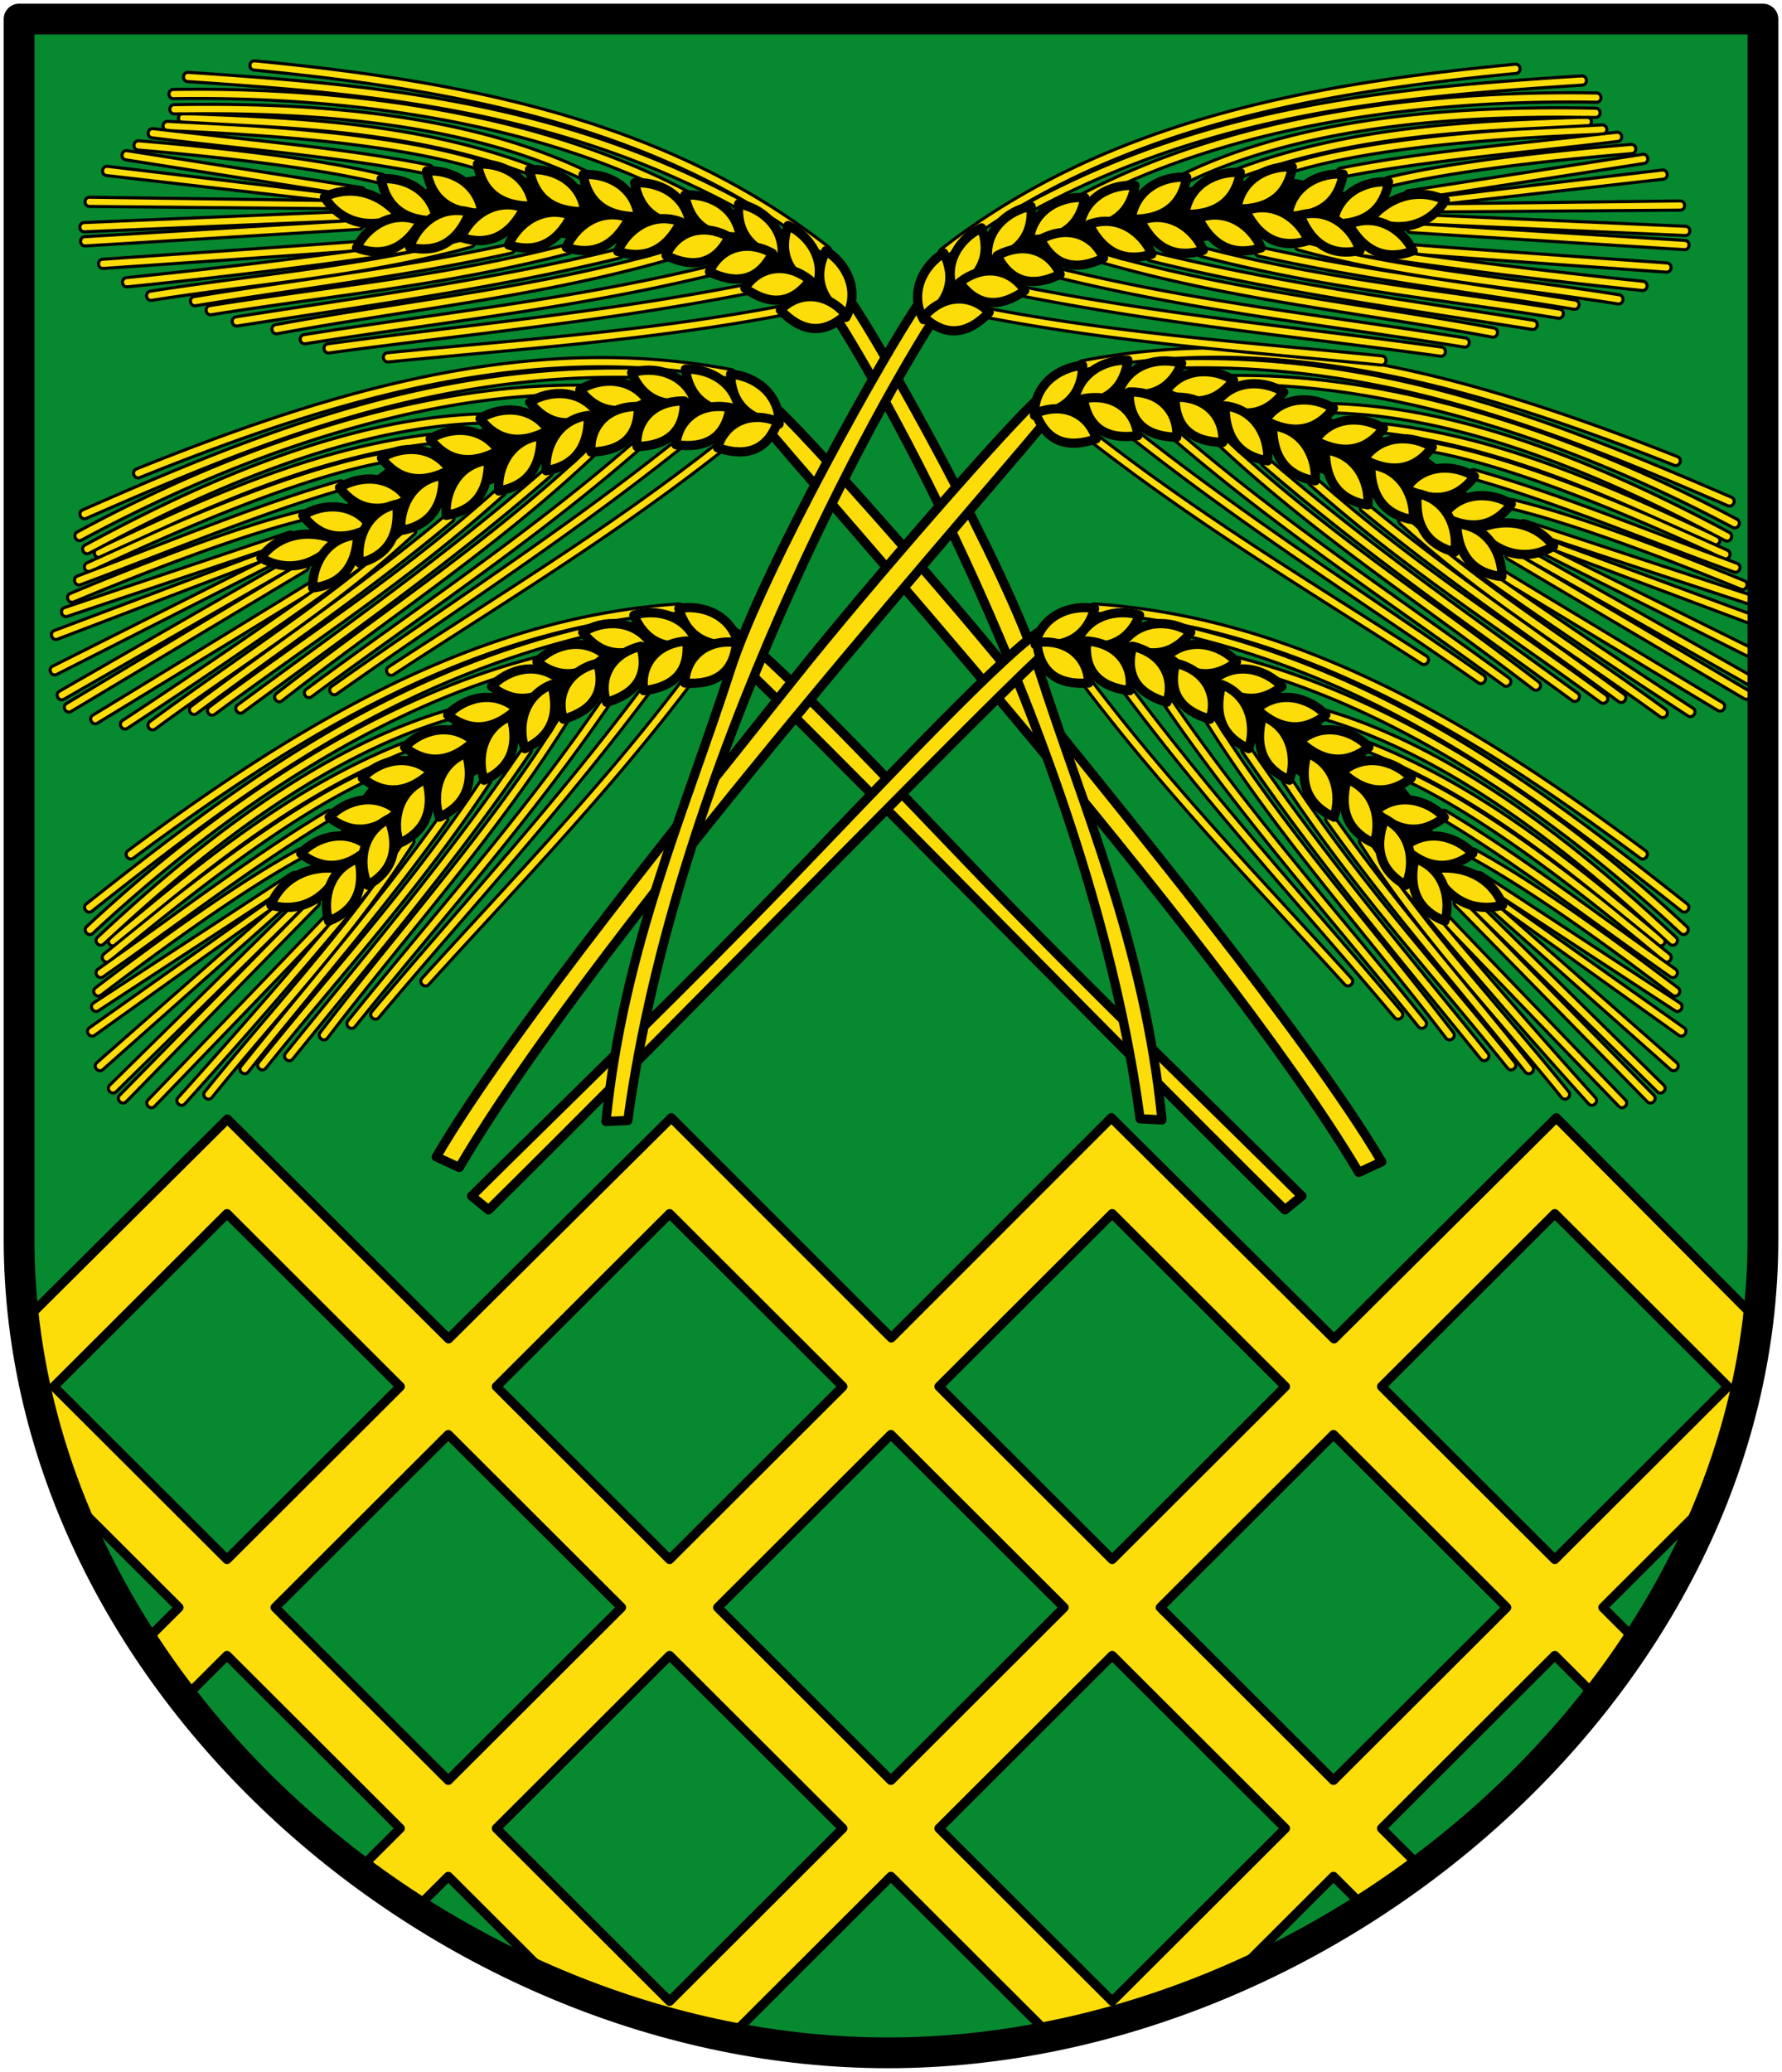 <svg xmlns="http://www.w3.org/2000/svg" width="579" height="673"><path d="M6.2-13.8v396.3c0 143.6 138.5 264.3 282.3 264.3 143.6 0 284.3-120.5 284.3-264.3V-13.8Z" style="fill:#078930;fill-opacity:1;stroke:none;stroke-width:10;stroke-linecap:round;stroke-linejoin:round;stroke-miterlimit:4;stroke-dasharray:none;stroke-opacity:1" transform="translate(0 20)"/><path style="fill:#fcdd09;stroke:#000;stroke-width:3;stroke-linecap:butt;stroke-linejoin:round;stroke-miterlimit:4;stroke-dasharray:none;stroke-opacity:1" d="m7.796 409.178 66.085-65.675 71.866 71.37 72.364-71.795 71.488 71.488 71.489-71.488 72.364 71.794 72.22-71.794 65.535 65.904C551.694 539.375 426.433 647.85 288.5 646.8 135.11 645.634 20.642 525.515 7.796 409.178Z" transform="translate(0 20)"/><path d="m505.178 374.225 56.273 56.158-56.273 56.159-56.272-56.159zM345.74 502.141 289.468 558.3l-56.273-56.158 56.273-56.158zm71.903 71.758-56.272 56.158L305.1 573.9l56.272-56.158zm-143.807 0-56.272 56.158-56.272-56.158 56.272-56.158zm-35.316 66.445 50.948-50.845 51.041 50.938c-37.35 5.551-64.73 5.778-101.99-.093zm35.316-209.961-56.272 56.159-56.272-56.159 56.272-56.158zm-143.806 0-56.273 56.159-56.273-56.159 56.273-56.158zm71.903 71.758L145.66 558.3l-56.272-56.158 56.272-56.158zm-68.158 99.219 11.885-11.861 32.594 32.527c-12.711-6.393-35.654-15.677-44.479-20.666zm-75.649-99.219-11.09 11.066c-6.892-10.615-20.228-32.7-28.575-50.65Zm71.904 71.758-13.994 13.965c-18.104-14.783-40.625-36.625-56.393-56.039l14.114-14.084zm231.341-199.674 56.272 56.158-56.272 56.159-56.272-56.159zm71.904 71.758 56.272 56.158-56.272 56.158-56.273-56.158zM445.16 601.36l-11.885-11.861-32.594 32.527c12.711-6.393 35.654-15.677 44.479-20.666zm75.65-99.219 11.088 11.066c6.893-10.615 20.23-32.7 28.576-50.65zm-71.904 71.758 13.993 13.965c18.104-14.783 40.625-36.625 56.393-56.039l-14.114-14.084z" style="fill:#078930;stroke:#000;stroke-width:3;stroke-linecap:round;stroke-linejoin:round;stroke-miterlimit:4;stroke-dasharray:none;stroke-opacity:1" transform="translate(0 20)"/><path d="M108.5 254c.162-11.501 4.05-16.878 11.373-26.141 24.196-22.034 65.67-45.565 102.971-55.157 5.643 4.532 10.97 9.12-7.344 17.798-30.647 5.448-46.04 24.414-66.586 36.89z" style="fill:#000;stroke:none;stroke-width:1px;stroke-linecap:butt;stroke-linejoin:miter;stroke-opacity:1" transform="translate(0 28)"/><path d="M237 176.25c10.083 4.678 54.955 52.63 82.523 81.219C353.14 292.332 388.935 326.755 423 360.5l-5.5 4.5c-64.912-64.08-170.378-172.655-182-182Z" style="fill:#fcdd09;stroke:#000;stroke-width:3;stroke-linecap:round;stroke-linejoin:round;stroke-miterlimit:4;stroke-dasharray:none;stroke-opacity:1" transform="translate(0 28)"/><path d="M220.572 168.158a1.778 1.778 0 0 0-.103.006c-66.645 4.553-123.824 39.26-178.864 80.131-1.607 1.193.182 3.603 1.79 2.41 54.893-40.762 111.551-75.059 177.277-79.549 1.958-.104 1.86-3.024-.1-2.998zm-31.191 7.703a1.494 1.494 0 0 0-.4.05c-65.945 16.114-113.474 52.186-160.91 89.661-1.571 1.24.288 3.595 1.859 2.356 47.406-37.451 94.498-73.155 159.763-89.104 1.733-.393 1.464-2.94-.312-2.963zm-14.899 9.604a1.5 1.5 0 0 0-.4.053c-51.335 13.13-102.44 46.941-145.853 87.384-1.554 1.358.576 3.647 2.042 2.196 43.164-40.211 93.956-73.731 144.555-86.674 1.726-.414 1.43-2.952-.344-2.96zm48.332 7.02a1.5 1.5 0 0 0-1.26.609c-26.626 35.098-55.832 65.162-84.415 96.648-1.344 1.482.879 3.498 2.222 2.016 28.539-31.437 57.818-61.569 84.584-96.852.754-.966.094-2.38-1.13-2.422zm-13.01 2.25a1.5 1.5 0 0 0-1.255.617c-28.652 38.255-58.366 70.37-87.695 105.181-1.36 1.534 1.01 3.532 2.292 1.934 29.273-34.743 59.04-66.912 87.805-105.319.747-.97.078-2.379-1.146-2.414zm-12.816 3.497a1.5 1.5 0 0 0-1.226.672c-25.926 37.987-54.859 70.103-82.68 104.655-1.268 1.558 1.082 3.452 2.336 1.882 27.753-34.467 56.753-66.651 82.82-104.845.706-1.003-.024-2.383-1.25-2.364zm-51.562 4.483a1.5 1.5 0 0 0-.399.066c-42.74 12.686-82.982 45.221-113.302 73.623-1.507 1.366.59 3.604 2.05 2.19.513-.48 1.081-.978 1.6-1.461-.507 1.1.43 2.316 1.623 2.105-1.035.856-2.192 1.765-3.207 2.61-1.25 1.015-.24 3.02 1.32 2.617-1.07.754-2.153 1.558-3.22 2.305-1.67 1.14.074 3.635 1.718 2.459 24.842-17.363 50.069-36.89 74.157-51.19 1.814-.996.21-3.695-1.532-2.578-22.693 13.473-46.176 31.326-69.328 47.719 25.027-20.777 56.024-45.006 81.444-57.106 1.806-.86.515-3.57-1.291-2.709-19.524 9.294-41.926 25.378-62.508 41.633 23.927-19.49 48.692-37.469 77.457-48.885 1.934-.705.783-3.602-1.108-2.787-35.358 14.033-64.6 37.627-93.314 61.79 29.716-27.402 68.102-57.528 108.295-69.458 1.705-.48 1.315-3-.455-2.943zm37.9 1.267a1.5 1.5 0 0 0-1.347.723c-23.062 36.947-51.747 68.437-77.92 102.633-1.217 1.588 1.166 3.413 2.382 1.824 26.07-34.061 54.835-65.622 78.082-102.867a1.5 1.5 0 0 0-1.197-2.313zm-12.092 10c-.494.01-.952.263-1.224.676-23.769 35-50.82 66.802-77.176 99.399-1.316 1.56 1.08 3.499 2.332 1.886 26.324-32.557 53.436-64.425 77.324-99.601.702-1.004-.03-2.381-1.256-2.36zm-13.27 10a1.5 1.5 0 0 0-1.216.692c-23.096 35.004-48.26 61.954-72.668 92.387-1.253 1.56 1.087 3.438 2.34 1.878 24.32-30.321 49.575-57.364 72.832-92.613.69-1.014-.061-2.382-1.287-2.344zm-13.946 12.5a1.499 1.499 0 0 0-1.239.647c-20.87 29.294-42.9 54.151-64.453 81.185-1.247 1.566 1.1 3.437 2.348 1.872 21.49-26.956 43.563-51.862 64.547-81.315.726-.989.024-2.384-1.203-2.389zm-11.079 7.252a1.5 1.5 0 0 0-1.205.711c-3.369 5.293-6.901 10.347-10.496 15.313.286-1.537-1.675-2.432-2.648-1.21-3.854 4.704-7.41 8.713-11.16 13.175.556-1.626-1.613-2.758-2.63-1.373.127-.17-.01.01-.132.142a453.129 453.129 0 0 1-2.408 2.545c-1.6 1.68-3.849 4.026-6.526 6.815a16264.01 16264.01 0 0 1-19.47 20.232 52351.937 52351.937 0 0 1-28.092 29.125c-1.48 1.44.772 3.613 2.158 2.082 0 0 14-14.5 28.094-29.125 7.047-7.313 14.118-14.657 19.474-20.236a2740.71 2740.71 0 0 0 6.534-6.823c.509-.534 2.07-2.29 2.442-2.683-16.471 19.518-33.539 38.953-48.987 56.07-1.341 1.485.885 3.496 2.226 2.012 19.12-21.186 40.104-45.11 61.103-70.66-16.751 22.775-37.033 44.895-54.634 66.713-1.268 1.558 1.082 3.452 2.336 1.882 21.859-27.095 45.692-51.512 65.348-82.386.67-1.025-.103-2.379-1.327-2.32zm-35.28 3.977a1.5 1.5 0 0 0-.673.191c-20.382 11.092-46.628 30.245-65.894 44.905-1.665 1.2.215 3.671 1.816 2.386 19.223-14.626 45.457-33.741 65.514-44.656 1.417-.746.836-2.895-.764-2.826zm-2.03 7.676a1.496 1.496 0 0 0-.805.256L30.43 297.744c-1.71 1.086-.041 3.64 1.64 2.512l64.397-42.102c1.286-.813.683-2.804-.838-2.767zm6.576 8.35a1.5 1.5 0 0 0-1.025.462l-62.25 63.5c-1.453 1.428.74 3.581 2.14 2.102l62.25-63.5c.972-.964.253-2.619-1.115-2.565zm-14.127.751a1.5 1.5 0 0 0-.943.287l-58 41c-1.721 1.138.083 3.692 1.73 2.45l57.584-41.148-56.945 50.052c-1.567 1.323.494 3.642 1.992 2.242l57.75-51.25c1.372-1.204-.19-3.35-1.758-2.416a1.5 1.5 0 0 0-1.41-1.217zm7.906 1.246c-.39.008-.76.168-1.035.446L35.7 324.43c-1.48 1.4.674 3.594 2.102 2.14l59.25-58.25c.991-.944.303-2.614-1.067-2.586z" style="color:#000;font-style:normal;font-variant:normal;font-weight:400;font-stretch:normal;font-size:medium;line-height:normal;font-family:sans-serif;font-variant-ligatures:normal;font-variant-position:normal;font-variant-caps:normal;font-variant-numeric:normal;font-variant-alternates:normal;font-feature-settings:normal;text-indent:0;text-align:start;text-decoration:none;text-decoration-line:none;text-decoration-style:solid;text-decoration-color:#000;letter-spacing:normal;word-spacing:normal;text-transform:none;writing-mode:lr-tb;direction:ltr;text-orientation:mixed;dominant-baseline:auto;baseline-shift:baseline;text-anchor:start;white-space:normal;shape-padding:0;clip-rule:nonzero;display:inline;overflow:visible;visibility:visible;opacity:1;isolation:auto;mix-blend-mode:normal;color-interpolation:sRGB;color-interpolation-filters:linearRGB;solid-color:#000;solid-opacity:1;vector-effect:none;fill:#fcdd09;fill-opacity:1;fill-rule:nonzero;stroke:#000;stroke-width:1;stroke-linecap:round;stroke-linejoin:round;stroke-miterlimit:4;stroke-dasharray:none;stroke-dashoffset:0;stroke-opacity:1;color-rendering:auto;image-rendering:auto;shape-rendering:auto;text-rendering:auto;enable-background:accumulate" transform="translate(0 28)"/><path style="fill:#fcdd09;stroke:#000001;stroke-width:3;stroke-linecap:round;stroke-linejoin:round;stroke-miterlimit:4;stroke-dasharray:none;stroke-opacity:1" d="M88 266c8.511 2.377 17.566-.818 22.75-11.75C98.664 252.467 90.77 258.8 88 266z" transform="translate(0 28)"/><path d="M97.704 249.22c6.961 5.443 14.55 5.443 22.512-1.937-7.493-6.507-17.207-3.663-22.512 1.937zm9.25-11.75c6.961 5.443 14.55 5.443 22.512-1.937-7.493-6.507-17.207-3.663-22.512 1.937zm10.75-12.75c6.961 5.443 14.55 5.443 22.512-1.937-7.493-6.507-17.207-3.663-22.512 1.937zm13.75-10c6.961 5.443 14.55 5.443 22.512-1.937-7.493-6.507-17.207-3.663-22.512 1.937zm14-10.5c6.961 5.443 14.55 5.443 22.512-1.937-7.493-6.507-17.207-3.663-22.512 1.937zm14.25-9.25c6.961 5.443 14.55 5.443 22.512-1.937-7.493-6.507-17.207-3.663-22.512 1.937z" style="fill:#fcdd09;stroke:#000001;stroke-width:3;stroke-linecap:round;stroke-linejoin:round;stroke-miterlimit:4;stroke-dasharray:none;stroke-opacity:1" transform="translate(0 28)"/><path d="M174.454 186.97c6.961 5.443 14.55 5.443 22.512-1.937-7.493-6.507-17.207-3.663-22.512 1.937zm14.883-9.603c5.373 7.015 12.72 8.918 22.278 3.772-5.621-8.179-15.738-7.862-22.278-3.772z" style="fill:#fcdd09;stroke:#000001;stroke-width:3;stroke-linecap:round;stroke-linejoin:round;stroke-miterlimit:4;stroke-dasharray:none;stroke-opacity:1" transform="translate(0 28)"/><path d="M205.957 171.826c3.395 8.159 10.009 11.882 20.566 9.358-3.336-9.346-13.195-11.634-20.566-9.358z" style="fill:#fcdd09;stroke:#000001;stroke-width:3;stroke-linecap:round;stroke-linejoin:round;stroke-miterlimit:4;stroke-dasharray:none;stroke-opacity:1" transform="translate(0 28)"/><path style="fill:#fcdd09;stroke:#000001;stroke-width:3;stroke-linecap:round;stroke-linejoin:round;stroke-miterlimit:4;stroke-dasharray:none;stroke-opacity:1" d="M220.57 169.66c2.421 8.5 8.556 12.968 19.336 11.69-2.225-9.67-11.75-13.092-19.336-11.69zm-113.8 101.544c8.227-3.225 12.087-9.76 9.782-20.367-9.413 3.141-11.905 12.95-9.783 20.367zm12.732-11.666c7.691-4.352 10.591-11.366 6.814-21.543-8.876 4.438-9.96 14.5-6.814 21.543zm10.286-13.606c8.055-3.635 11.58-10.356 8.744-20.834-9.243 3.612-11.238 13.535-8.744 20.834zm13-8.5c8.055-3.635 11.58-10.356 8.744-20.834-9.243 3.612-11.238 13.535-8.744 20.834zm14.5-12c8.055-3.635 11.58-10.356 8.744-20.834-9.243 3.612-11.238 13.535-8.744 20.834zm13.25-10.25c8.055-3.635 11.58-10.356 8.744-20.834-9.243 3.612-11.238 13.535-8.744 20.834zm12.556-9.566c9.387-2.715 13.782-8.536 11.135-18.199-10.74 2.61-13.57 11.43-11.135 18.199zm14-5.5c9.387-2.715 13.782-8.536 11.135-18.199-10.74 2.61-13.57 11.43-11.135 18.199z" transform="translate(0 28)"/><path style="fill:#fcdd09;stroke:#000001;stroke-width:3;stroke-linecap:round;stroke-linejoin:round;stroke-miterlimit:4;stroke-dasharray:none;stroke-opacity:1" d="M209.185 196.34c9.703-1.146 14.99-6.172 13.954-16.138-11.022.822-15.253 9.063-13.954 16.138zm13.334-2.476c9.744.733 15.895-3.187 16.787-13.166-10.975-1.305-16.706 5.973-16.787 13.166z" transform="translate(0 28)"/><path d="m36.906 283.18-1.795 1.285m2.475-9.35-2.211 2.018m19.176-12.135-17.553 14.24" style="fill:none;stroke:#000;stroke-width:1px;stroke-linecap:butt;stroke-linejoin:miter;stroke-opacity:1" transform="translate(0 28)"/><path style="fill:#000;stroke:none;stroke-width:1px;stroke-linecap:butt;stroke-linejoin:miter;stroke-opacity:1" d="M108.5 254c.162-11.501 4.05-16.878 11.373-26.141 24.196-22.034 65.67-45.565 102.971-55.157 5.643 4.532 10.97 9.12-7.344 17.798-30.647 5.448-46.04 24.414-66.586 36.89z" transform="rotate(14.655 416.147 210.974)"/><path style="fill:#fcdd09;stroke:#000;stroke-width:3;stroke-linecap:round;stroke-linejoin:round;stroke-miterlimit:4;stroke-dasharray:none;stroke-opacity:1" d="M237 176.25c10.083 4.678 69.406 44.372 101.3 68.04 39.378 29.221 117.613 85.622 151.678 119.367l-6.341 5.237C418.725 304.814 247.122 192.345 235.5 183Z" transform="rotate(14.655 416.147 210.974)"/><path style="color:#000;font-style:normal;font-variant:normal;font-weight:400;font-stretch:normal;font-size:medium;line-height:normal;font-family:sans-serif;font-variant-ligatures:normal;font-variant-position:normal;font-variant-caps:normal;font-variant-numeric:normal;font-variant-alternates:normal;font-feature-settings:normal;text-indent:0;text-align:start;text-decoration:none;text-decoration-line:none;text-decoration-style:solid;text-decoration-color:#000;letter-spacing:normal;word-spacing:normal;text-transform:none;writing-mode:lr-tb;direction:ltr;text-orientation:mixed;dominant-baseline:auto;baseline-shift:baseline;text-anchor:start;white-space:normal;shape-padding:0;clip-rule:nonzero;display:inline;overflow:visible;visibility:visible;opacity:1;isolation:auto;mix-blend-mode:normal;color-interpolation:sRGB;color-interpolation-filters:linearRGB;solid-color:#000;solid-opacity:1;vector-effect:none;fill:#fcdd09;fill-opacity:1;fill-rule:nonzero;stroke:#000;stroke-width:1;stroke-linecap:round;stroke-linejoin:round;stroke-miterlimit:4;stroke-dasharray:none;stroke-dashoffset:0;stroke-opacity:1;color-rendering:auto;image-rendering:auto;shape-rendering:auto;text-rendering:auto;enable-background:accumulate" d="M220.572 168.158a1.778 1.778 0 0 0-.103.006c-66.645 4.553-123.824 39.26-178.864 80.131-1.607 1.193.182 3.603 1.79 2.41 54.893-40.762 111.551-75.059 177.277-79.549 1.958-.104 1.86-3.024-.1-2.998zm-31.191 7.703a1.494 1.494 0 0 0-.4.05c-65.945 16.114-113.474 52.186-160.91 89.661-1.571 1.24.288 3.595 1.859 2.356 47.406-37.451 94.498-73.155 159.763-89.104 1.733-.393 1.464-2.94-.312-2.963zm-14.899 9.604a1.5 1.5 0 0 0-.4.053c-51.335 13.13-102.44 46.941-145.853 87.384-1.554 1.358.576 3.647 2.042 2.196 43.164-40.211 93.956-73.731 144.555-86.674 1.726-.414 1.43-2.952-.344-2.96zm48.332 7.02a1.5 1.5 0 0 0-1.26.609c-26.626 35.098-55.832 65.162-84.415 96.648-1.344 1.482.879 3.498 2.222 2.016 28.539-31.437 57.818-61.569 84.584-96.852.754-.966.094-2.38-1.13-2.422zm-13.01 2.25a1.5 1.5 0 0 0-1.255.617c-28.652 38.255-58.366 70.37-87.695 105.181-1.36 1.534 1.01 3.532 2.292 1.934 29.273-34.743 59.04-66.912 87.805-105.319.747-.97.078-2.379-1.146-2.414zm-12.816 3.497a1.5 1.5 0 0 0-1.226.672c-25.926 37.987-54.859 70.103-82.68 104.655-1.268 1.558 1.082 3.452 2.336 1.882 27.753-34.467 56.753-66.651 82.82-104.845.706-1.003-.024-2.383-1.25-2.364zm-51.562 4.483a1.5 1.5 0 0 0-.399.066c-42.74 12.686-82.982 45.221-113.302 73.623-1.507 1.366.59 3.604 2.05 2.19.513-.48 1.081-.978 1.6-1.461-.507 1.1.43 2.316 1.623 2.105-1.035.856-2.192 1.765-3.207 2.61-1.25 1.015-.24 3.02 1.32 2.617-1.07.754-2.153 1.558-3.22 2.305-1.67 1.14.074 3.635 1.718 2.459 24.842-17.363 50.069-36.89 74.157-51.19 1.814-.996.21-3.695-1.532-2.578-22.693 13.473-46.176 31.326-69.328 47.719 25.027-20.777 56.024-45.006 81.444-57.106 1.806-.86.515-3.57-1.291-2.709-19.524 9.294-41.926 25.378-62.508 41.633 23.927-19.49 48.692-37.469 77.457-48.885 1.934-.705.783-3.602-1.108-2.787-35.358 14.033-64.6 37.627-93.314 61.79 29.716-27.402 68.102-57.528 108.295-69.458 1.705-.48 1.315-3-.455-2.943zm37.9 1.267a1.5 1.5 0 0 0-1.347.723c-23.062 36.947-51.747 68.437-77.92 102.633-1.217 1.588 1.166 3.413 2.382 1.824 26.07-34.061 54.835-65.622 78.082-102.867a1.5 1.5 0 0 0-1.197-2.313zm-12.092 10c-.494.01-.952.263-1.224.676-23.769 35-50.82 66.802-77.176 99.399-1.316 1.56 1.08 3.499 2.332 1.886 26.324-32.557 53.436-64.425 77.324-99.601.702-1.004-.03-2.381-1.256-2.36zm-13.27 10a1.5 1.5 0 0 0-1.216.692c-23.096 35.004-48.26 61.954-72.668 92.387-1.253 1.56 1.087 3.438 2.34 1.878 24.32-30.321 49.575-57.364 72.832-92.613.69-1.014-.061-2.382-1.287-2.344zm-13.946 12.5a1.499 1.499 0 0 0-1.239.647c-20.87 29.294-42.9 54.151-64.453 81.185-1.247 1.566 1.1 3.437 2.348 1.872 21.49-26.956 43.563-51.862 64.547-81.315.726-.989.024-2.384-1.203-2.389zm-11.079 7.252a1.5 1.5 0 0 0-1.205.711c-3.369 5.293-6.901 10.347-10.496 15.313.286-1.537-1.675-2.432-2.648-1.21-3.854 4.704-7.41 8.713-11.16 13.175.556-1.626-1.613-2.758-2.63-1.373.127-.17-.01.01-.132.142a453.129 453.129 0 0 1-2.408 2.545c-1.6 1.68-3.849 4.026-6.526 6.815a16264.01 16264.01 0 0 1-19.47 20.232 52351.937 52351.937 0 0 1-28.092 29.125c-1.48 1.44.772 3.613 2.158 2.082 0 0 14-14.5 28.094-29.125 7.047-7.313 14.118-14.657 19.474-20.236a2740.71 2740.71 0 0 0 6.534-6.823c.509-.534 2.07-2.29 2.442-2.683-16.471 19.518-33.539 38.953-48.987 56.07-1.341 1.485.885 3.496 2.226 2.012 19.12-21.186 40.104-45.11 61.103-70.66-16.751 22.775-37.033 44.895-54.634 66.713-1.268 1.558 1.082 3.452 2.336 1.882 21.859-27.095 45.692-51.512 65.348-82.386.67-1.025-.103-2.379-1.327-2.32zm-35.28 3.977a1.5 1.5 0 0 0-.673.191c-20.382 11.092-46.628 30.245-65.894 44.905-1.665 1.2.215 3.671 1.816 2.386 19.223-14.626 45.457-33.741 65.514-44.656 1.417-.746.836-2.895-.764-2.826zm-2.03 7.676a1.496 1.496 0 0 0-.805.256L30.43 297.744c-1.71 1.086-.041 3.64 1.64 2.512l64.397-42.102c1.286-.813.683-2.804-.838-2.767zm6.576 8.35a1.5 1.5 0 0 0-1.025.462l-62.25 63.5c-1.453 1.428.74 3.581 2.14 2.102l62.25-63.5c.972-.964.253-2.619-1.115-2.565zm-14.127.751a1.5 1.5 0 0 0-.943.287l-58 41c-1.721 1.138.083 3.692 1.73 2.45l57.584-41.148-56.945 50.052c-1.567 1.323.494 3.642 1.992 2.242l57.75-51.25c1.372-1.204-.19-3.35-1.758-2.416a1.5 1.5 0 0 0-1.41-1.217zm7.906 1.246c-.39.008-.76.168-1.035.446L35.7 324.43c-1.48 1.4.674 3.594 2.102 2.14l59.25-58.25c.991-.944.303-2.614-1.067-2.586z" transform="rotate(14.655 416.147 210.974)"/><path d="M88 266c8.511 2.377 17.566-.818 22.75-11.75C98.664 252.467 90.77 258.8 88 266z" style="fill:#fcdd09;stroke:#000001;stroke-width:3;stroke-linecap:round;stroke-linejoin:round;stroke-miterlimit:4;stroke-dasharray:none;stroke-opacity:1" transform="rotate(14.655 416.147 210.974)"/><path style="fill:#fcdd09;stroke:#000001;stroke-width:3;stroke-linecap:round;stroke-linejoin:round;stroke-miterlimit:4;stroke-dasharray:none;stroke-opacity:1" d="M97.704 249.22c6.961 5.443 14.55 5.443 22.512-1.937-7.493-6.507-17.207-3.663-22.512 1.937zm9.25-11.75c6.961 5.443 14.55 5.443 22.512-1.937-7.493-6.507-17.207-3.663-22.512 1.937zm10.75-12.75c6.961 5.443 14.55 5.443 22.512-1.937-7.493-6.507-17.207-3.663-22.512 1.937zm13.75-10c6.961 5.443 14.55 5.443 22.512-1.937-7.493-6.507-17.207-3.663-22.512 1.937zm14-10.5c6.961 5.443 14.55 5.443 22.512-1.937-7.493-6.507-17.207-3.663-22.512 1.937zm14.25-9.25c6.961 5.443 14.55 5.443 22.512-1.937-7.493-6.507-17.207-3.663-22.512 1.937z" transform="rotate(14.655 416.147 210.974)"/><path style="fill:#fcdd09;stroke:#000001;stroke-width:3;stroke-linecap:round;stroke-linejoin:round;stroke-miterlimit:4;stroke-dasharray:none;stroke-opacity:1" d="M174.454 186.97c6.961 5.443 14.55 5.443 22.512-1.937-7.493-6.507-17.207-3.663-22.512 1.937zm14.883-9.603c5.373 7.015 12.72 8.918 22.278 3.772-5.621-8.179-15.738-7.862-22.278-3.772z" transform="rotate(14.655 416.147 210.974)"/><path style="fill:#fcdd09;stroke:#000001;stroke-width:3;stroke-linecap:round;stroke-linejoin:round;stroke-miterlimit:4;stroke-dasharray:none;stroke-opacity:1" d="M205.957 171.826c3.395 8.159 10.009 11.882 20.566 9.358-3.336-9.346-13.195-11.634-20.566-9.358z" transform="rotate(14.655 416.147 210.974)"/><path d="M220.57 169.66c2.421 8.5 8.556 12.968 19.336 11.69-2.225-9.67-11.75-13.092-19.336-11.69zm-113.8 101.544c8.227-3.225 12.087-9.76 9.782-20.367-9.413 3.141-11.905 12.95-9.783 20.367zm12.732-11.666c7.691-4.352 10.591-11.366 6.814-21.543-8.876 4.438-9.96 14.5-6.814 21.543zm10.286-13.606c8.055-3.635 11.58-10.356 8.744-20.834-9.243 3.612-11.238 13.535-8.744 20.834zm13-8.5c8.055-3.635 11.58-10.356 8.744-20.834-9.243 3.612-11.238 13.535-8.744 20.834zm14.5-12c8.055-3.635 11.58-10.356 8.744-20.834-9.243 3.612-11.238 13.535-8.744 20.834zm13.25-10.25c8.055-3.635 11.58-10.356 8.744-20.834-9.243 3.612-11.238 13.535-8.744 20.834zm12.556-9.566c9.387-2.715 13.782-8.536 11.135-18.199-10.74 2.61-13.57 11.43-11.135 18.199zm14-5.5c9.387-2.715 13.782-8.536 11.135-18.199-10.74 2.61-13.57 11.43-11.135 18.199z" style="fill:#fcdd09;stroke:#000001;stroke-width:3;stroke-linecap:round;stroke-linejoin:round;stroke-miterlimit:4;stroke-dasharray:none;stroke-opacity:1" transform="rotate(14.655 416.147 210.974)"/><path d="M209.185 196.34c9.703-1.146 14.99-6.172 13.954-16.138-11.022.822-15.253 9.063-13.954 16.138zm13.334-2.476c9.744.733 15.895-3.187 16.787-13.166-10.975-1.305-16.706 5.973-16.787 13.166z" style="fill:#fcdd09;stroke:#000001;stroke-width:3;stroke-linecap:round;stroke-linejoin:round;stroke-miterlimit:4;stroke-dasharray:none;stroke-opacity:1" transform="rotate(14.655 416.147 210.974)"/><path style="fill:none;stroke:#000;stroke-width:1px;stroke-linecap:butt;stroke-linejoin:miter;stroke-opacity:1" d="m36.906 283.18-1.795 1.285m2.475-9.35-2.211 2.018m19.176-12.135-17.553 14.24" transform="rotate(14.655 416.147 210.974)"/><path d="M108.5 254c.162-11.501 4.05-16.878 11.373-26.141 24.196-22.034 65.67-45.565 102.971-55.157 5.643 4.532 10.97 9.12-7.344 17.798-30.647 5.448-46.04 24.414-66.586 36.89z" style="fill:#000;stroke:none;stroke-width:1px;stroke-linecap:butt;stroke-linejoin:miter;stroke-opacity:1" transform="rotate(42.112 359.024 187.602)"/><path d="M237 176.25c17.551 3.992 96.42 30.65 125.635 47.64 41.867 24.346 85.932 43.569 128.258 81.979l-5.5 4.5C395.633 234.407 265.903 190.875 235.5 183Z" style="fill:#fcdd09;stroke:#000;stroke-width:3;stroke-linecap:round;stroke-linejoin:round;stroke-miterlimit:4;stroke-dasharray:none;stroke-opacity:1" transform="rotate(42.112 359.024 187.602)"/><path d="M220.572 168.158a1.778 1.778 0 0 0-.103.006c-66.645 4.553-123.824 39.26-178.864 80.131-1.607 1.193.182 3.603 1.79 2.41 54.893-40.762 111.551-75.059 177.277-79.549 1.958-.104 1.86-3.024-.1-2.998zm-31.191 7.703a1.494 1.494 0 0 0-.4.05c-65.945 16.114-113.474 52.186-160.91 89.661-1.571 1.24.288 3.595 1.859 2.356 47.406-37.451 94.498-73.155 159.763-89.104 1.733-.393 1.464-2.94-.312-2.963zm-14.899 9.604a1.5 1.5 0 0 0-.4.053c-51.335 13.13-102.44 46.941-145.853 87.384-1.554 1.358.576 3.647 2.042 2.196 43.164-40.211 93.956-73.731 144.555-86.674 1.726-.414 1.43-2.952-.344-2.96zm48.332 7.02a1.5 1.5 0 0 0-1.26.609c-26.626 35.098-55.832 65.162-84.415 96.648-1.344 1.482.879 3.498 2.222 2.016 28.539-31.437 57.818-61.569 84.584-96.852.754-.966.094-2.38-1.13-2.422zm-13.01 2.25a1.5 1.5 0 0 0-1.255.617c-28.652 38.255-58.366 70.37-87.695 105.181-1.36 1.534 1.01 3.532 2.292 1.934 29.273-34.743 59.04-66.912 87.805-105.319.747-.97.078-2.379-1.146-2.414zm-12.816 3.497a1.5 1.5 0 0 0-1.226.672c-25.926 37.987-54.859 70.103-82.68 104.655-1.268 1.558 1.082 3.452 2.336 1.882 27.753-34.467 56.753-66.651 82.82-104.845.706-1.003-.024-2.383-1.25-2.364zm-51.562 4.483a1.5 1.5 0 0 0-.399.066c-42.74 12.686-82.982 45.221-113.302 73.623-1.507 1.366.59 3.604 2.05 2.19.513-.48 1.081-.978 1.6-1.461-.507 1.1.43 2.316 1.623 2.105-1.035.856-2.192 1.765-3.207 2.61-1.25 1.015-.24 3.02 1.32 2.617-1.07.754-2.153 1.558-3.22 2.305-1.67 1.14.074 3.635 1.718 2.459 24.842-17.363 50.069-36.89 74.157-51.19 1.814-.996.21-3.695-1.532-2.578-22.693 13.473-46.176 31.326-69.328 47.719 25.027-20.777 56.024-45.006 81.444-57.106 1.806-.86.515-3.57-1.291-2.709-19.524 9.294-41.926 25.378-62.508 41.633 23.927-19.49 48.692-37.469 77.457-48.885 1.934-.705.783-3.602-1.108-2.787-35.358 14.033-64.6 37.627-93.314 61.79 29.716-27.402 68.102-57.528 108.295-69.458 1.705-.48 1.315-3-.455-2.943zm37.9 1.267a1.5 1.5 0 0 0-1.347.723c-23.062 36.947-51.747 68.437-77.92 102.633-1.217 1.588 1.166 3.413 2.382 1.824 26.07-34.061 54.835-65.622 78.082-102.867a1.5 1.5 0 0 0-1.197-2.313zm-12.092 10c-.494.01-.952.263-1.224.676-23.769 35-50.82 66.802-77.176 99.399-1.316 1.56 1.08 3.499 2.332 1.886 26.324-32.557 53.436-64.425 77.324-99.601.702-1.004-.03-2.381-1.256-2.36zm-13.27 10a1.5 1.5 0 0 0-1.216.692c-23.096 35.004-48.26 61.954-72.668 92.387-1.253 1.56 1.087 3.438 2.34 1.878 24.32-30.321 49.575-57.364 72.832-92.613.69-1.014-.061-2.382-1.287-2.344zm-13.946 12.5a1.499 1.499 0 0 0-1.239.647c-20.87 29.294-42.9 54.151-64.453 81.185-1.247 1.566 1.1 3.437 2.348 1.872 21.49-26.956 43.563-51.862 64.547-81.315.726-.989.024-2.384-1.203-2.389zm-11.079 7.252a1.5 1.5 0 0 0-1.205.711c-3.369 5.293-6.901 10.347-10.496 15.313.286-1.537-1.675-2.432-2.648-1.21-3.854 4.704-7.41 8.713-11.16 13.175.556-1.626-1.613-2.758-2.63-1.373.127-.17-.01.01-.132.142a453.129 453.129 0 0 1-2.408 2.545c-1.6 1.68-3.849 4.026-6.526 6.815a16264.01 16264.01 0 0 1-19.47 20.232 52351.937 52351.937 0 0 1-28.092 29.125c-1.48 1.44.772 3.613 2.158 2.082 0 0 14-14.5 28.094-29.125 7.047-7.313 14.118-14.657 19.474-20.236a2740.71 2740.71 0 0 0 6.534-6.823c.509-.534 2.07-2.29 2.442-2.683-16.471 19.518-33.539 38.953-48.987 56.07-1.341 1.485.885 3.496 2.226 2.012 19.12-21.186 40.104-45.11 61.103-70.66-16.751 22.775-37.033 44.895-54.634 66.713-1.268 1.558 1.082 3.452 2.336 1.882 21.859-27.095 45.692-51.512 65.348-82.386.67-1.025-.103-2.379-1.327-2.32zm-35.28 3.977a1.5 1.5 0 0 0-.673.191c-20.382 11.092-46.628 30.245-65.894 44.905-1.665 1.2.215 3.671 1.816 2.386 19.223-14.626 45.457-33.741 65.514-44.656 1.417-.746.836-2.895-.764-2.826zm-2.03 7.676a1.496 1.496 0 0 0-.805.256L30.43 297.744c-1.71 1.086-.041 3.64 1.64 2.512l64.397-42.102c1.286-.813.683-2.804-.838-2.767zm6.576 8.35a1.5 1.5 0 0 0-1.025.462l-62.25 63.5c-1.453 1.428.74 3.581 2.14 2.102l62.25-63.5c.972-.964.253-2.619-1.115-2.565zm-14.127.751a1.5 1.5 0 0 0-.943.287l-58 41c-1.721 1.138.083 3.692 1.73 2.45l57.584-41.148-56.945 50.052c-1.567 1.323.494 3.642 1.992 2.242l57.75-51.25c1.372-1.204-.19-3.35-1.758-2.416a1.5 1.5 0 0 0-1.41-1.217zm7.906 1.246c-.39.008-.76.168-1.035.446L35.7 324.43c-1.48 1.4.674 3.594 2.102 2.14l59.25-58.25c.991-.944.303-2.614-1.067-2.586z" style="color:#000;font-style:normal;font-variant:normal;font-weight:400;font-stretch:normal;font-size:medium;line-height:normal;font-family:sans-serif;font-variant-ligatures:normal;font-variant-position:normal;font-variant-caps:normal;font-variant-numeric:normal;font-variant-alternates:normal;font-feature-settings:normal;text-indent:0;text-align:start;text-decoration:none;text-decoration-line:none;text-decoration-style:solid;text-decoration-color:#000;letter-spacing:normal;word-spacing:normal;text-transform:none;writing-mode:lr-tb;direction:ltr;text-orientation:mixed;dominant-baseline:auto;baseline-shift:baseline;text-anchor:start;white-space:normal;shape-padding:0;clip-rule:nonzero;display:inline;overflow:visible;visibility:visible;opacity:1;isolation:auto;mix-blend-mode:normal;color-interpolation:sRGB;color-interpolation-filters:linearRGB;solid-color:#000;solid-opacity:1;vector-effect:none;fill:#fcdd09;fill-opacity:1;fill-rule:nonzero;stroke:#000;stroke-width:1;stroke-linecap:round;stroke-linejoin:round;stroke-miterlimit:4;stroke-dasharray:none;stroke-dashoffset:0;stroke-opacity:1;color-rendering:auto;image-rendering:auto;shape-rendering:auto;text-rendering:auto;enable-background:accumulate" transform="rotate(42.112 359.024 187.602)"/><path style="fill:#fcdd09;stroke:#000001;stroke-width:3;stroke-linecap:round;stroke-linejoin:round;stroke-miterlimit:4;stroke-dasharray:none;stroke-opacity:1" d="M88 266c8.511 2.377 17.566-.818 22.75-11.75C98.664 252.467 90.77 258.8 88 266z" transform="rotate(42.112 359.024 187.602)"/><path d="M97.704 249.22c6.961 5.443 14.55 5.443 22.512-1.937-7.493-6.507-17.207-3.663-22.512 1.937zm9.25-11.75c6.961 5.443 14.55 5.443 22.512-1.937-7.493-6.507-17.207-3.663-22.512 1.937zm10.75-12.75c6.961 5.443 14.55 5.443 22.512-1.937-7.493-6.507-17.207-3.663-22.512 1.937zm13.75-10c6.961 5.443 14.55 5.443 22.512-1.937-7.493-6.507-17.207-3.663-22.512 1.937zm14-10.5c6.961 5.443 14.55 5.443 22.512-1.937-7.493-6.507-17.207-3.663-22.512 1.937zm14.25-9.25c6.961 5.443 14.55 5.443 22.512-1.937-7.493-6.507-17.207-3.663-22.512 1.937z" style="fill:#fcdd09;stroke:#000001;stroke-width:3;stroke-linecap:round;stroke-linejoin:round;stroke-miterlimit:4;stroke-dasharray:none;stroke-opacity:1" transform="rotate(42.112 359.024 187.602)"/><path d="M174.454 186.97c6.961 5.443 14.55 5.443 22.512-1.937-7.493-6.507-17.207-3.663-22.512 1.937zm14.883-9.603c5.373 7.015 12.72 8.918 22.278 3.772-5.621-8.179-15.738-7.862-22.278-3.772z" style="fill:#fcdd09;stroke:#000001;stroke-width:3;stroke-linecap:round;stroke-linejoin:round;stroke-miterlimit:4;stroke-dasharray:none;stroke-opacity:1" transform="rotate(42.112 359.024 187.602)"/><path d="M205.957 171.826c3.395 8.159 10.009 11.882 20.566 9.358-3.336-9.346-13.195-11.634-20.566-9.358z" style="fill:#fcdd09;stroke:#000001;stroke-width:3;stroke-linecap:round;stroke-linejoin:round;stroke-miterlimit:4;stroke-dasharray:none;stroke-opacity:1" transform="rotate(42.112 359.024 187.602)"/><path style="fill:#fcdd09;stroke:#000001;stroke-width:3;stroke-linecap:round;stroke-linejoin:round;stroke-miterlimit:4;stroke-dasharray:none;stroke-opacity:1" d="M220.57 169.66c2.421 8.5 8.556 12.968 19.336 11.69-2.225-9.67-11.75-13.092-19.336-11.69zm-113.8 101.544c8.227-3.225 12.087-9.76 9.782-20.367-9.413 3.141-11.905 12.95-9.783 20.367zm12.732-11.666c7.691-4.352 10.591-11.366 6.814-21.543-8.876 4.438-9.96 14.5-6.814 21.543zm10.286-13.606c8.055-3.635 11.58-10.356 8.744-20.834-9.243 3.612-11.238 13.535-8.744 20.834zm13-8.5c8.055-3.635 11.58-10.356 8.744-20.834-9.243 3.612-11.238 13.535-8.744 20.834zm14.5-12c8.055-3.635 11.58-10.356 8.744-20.834-9.243 3.612-11.238 13.535-8.744 20.834zm13.25-10.25c8.055-3.635 11.58-10.356 8.744-20.834-9.243 3.612-11.238 13.535-8.744 20.834zm12.556-9.566c9.387-2.715 13.782-8.536 11.135-18.199-10.74 2.61-13.57 11.43-11.135 18.199zm14-5.5c9.387-2.715 13.782-8.536 11.135-18.199-10.74 2.61-13.57 11.43-11.135 18.199z" transform="rotate(42.112 359.024 187.602)"/><path style="fill:#fcdd09;stroke:#000001;stroke-width:3;stroke-linecap:round;stroke-linejoin:round;stroke-miterlimit:4;stroke-dasharray:none;stroke-opacity:1" d="M209.185 196.34c9.703-1.146 14.99-6.172 13.954-16.138-11.022.822-15.253 9.063-13.954 16.138zm13.334-2.476c9.744.733 15.895-3.187 16.787-13.166-10.975-1.305-16.706 5.973-16.787 13.166z" transform="rotate(42.112 359.024 187.602)"/><path d="m36.906 283.18-1.795 1.285m2.475-9.35-2.211 2.018m19.176-12.135-17.553 14.24" style="fill:none;stroke:#000;stroke-width:1px;stroke-linecap:butt;stroke-linejoin:miter;stroke-opacity:1" transform="rotate(42.112 359.024 187.602)"/><path style="fill:#000;stroke:none;stroke-width:1px;stroke-linecap:butt;stroke-linejoin:miter;stroke-opacity:1" d="M108.5 254c.162-11.501 4.05-16.878 11.373-26.141 24.196-22.034 65.67-45.565 102.971-55.157 5.643 4.532 10.97 9.12-7.344 17.798-30.647 5.448-46.04 24.414-66.586 36.89z" transform="matrix(-1 0 0 1 576.235 28)"/><path style="fill:#fcdd09;stroke:#000;stroke-width:3;stroke-linecap:round;stroke-linejoin:round;stroke-miterlimit:4;stroke-dasharray:none;stroke-opacity:1" d="M237 176.25c10.083 4.678 54.955 52.63 82.523 81.219C353.14 292.332 388.935 326.755 423 360.5l-5.5 4.5c-64.912-64.08-170.378-172.655-182-182Z" transform="matrix(-1 0 0 1 576.235 28)"/><path style="color:#000;font-style:normal;font-variant:normal;font-weight:400;font-stretch:normal;font-size:medium;line-height:normal;font-family:sans-serif;font-variant-ligatures:normal;font-variant-position:normal;font-variant-caps:normal;font-variant-numeric:normal;font-variant-alternates:normal;font-feature-settings:normal;text-indent:0;text-align:start;text-decoration:none;text-decoration-line:none;text-decoration-style:solid;text-decoration-color:#000;letter-spacing:normal;word-spacing:normal;text-transform:none;writing-mode:lr-tb;direction:ltr;text-orientation:mixed;dominant-baseline:auto;baseline-shift:baseline;text-anchor:start;white-space:normal;shape-padding:0;clip-rule:nonzero;display:inline;overflow:visible;visibility:visible;opacity:1;isolation:auto;mix-blend-mode:normal;color-interpolation:sRGB;color-interpolation-filters:linearRGB;solid-color:#000;solid-opacity:1;vector-effect:none;fill:#fcdd09;fill-opacity:1;fill-rule:nonzero;stroke:#000;stroke-width:1;stroke-linecap:round;stroke-linejoin:round;stroke-miterlimit:4;stroke-dasharray:none;stroke-dashoffset:0;stroke-opacity:1;color-rendering:auto;image-rendering:auto;shape-rendering:auto;text-rendering:auto;enable-background:accumulate" d="M220.572 168.158a1.778 1.778 0 0 0-.103.006c-66.645 4.553-123.824 39.26-178.864 80.131-1.607 1.193.182 3.603 1.79 2.41 54.893-40.762 111.551-75.059 177.277-79.549 1.958-.104 1.86-3.024-.1-2.998zm-31.191 7.703a1.494 1.494 0 0 0-.4.05c-65.945 16.114-113.474 52.186-160.91 89.661-1.571 1.24.288 3.595 1.859 2.356 47.406-37.451 94.498-73.155 159.763-89.104 1.733-.393 1.464-2.94-.312-2.963zm-14.899 9.604a1.5 1.5 0 0 0-.4.053c-51.335 13.13-102.44 46.941-145.853 87.384-1.554 1.358.576 3.647 2.042 2.196 43.164-40.211 93.956-73.731 144.555-86.674 1.726-.414 1.43-2.952-.344-2.96zm48.332 7.02a1.5 1.5 0 0 0-1.26.609c-26.626 35.098-55.832 65.162-84.415 96.648-1.344 1.482.879 3.498 2.222 2.016 28.539-31.437 57.818-61.569 84.584-96.852.754-.966.094-2.38-1.13-2.422zm-13.01 2.25a1.5 1.5 0 0 0-1.255.617c-28.652 38.255-58.366 70.37-87.695 105.181-1.36 1.534 1.01 3.532 2.292 1.934 29.273-34.743 59.04-66.912 87.805-105.319.747-.97.078-2.379-1.146-2.414zm-12.816 3.497a1.5 1.5 0 0 0-1.226.672c-25.926 37.987-54.859 70.103-82.68 104.655-1.268 1.558 1.082 3.452 2.336 1.882 27.753-34.467 56.753-66.651 82.82-104.845.706-1.003-.024-2.383-1.25-2.364zm-51.562 4.483a1.5 1.5 0 0 0-.399.066c-42.74 12.686-82.982 45.221-113.302 73.623-1.507 1.366.59 3.604 2.05 2.19.513-.48 1.081-.978 1.6-1.461-.507 1.1.43 2.316 1.623 2.105-1.035.856-2.192 1.765-3.207 2.61-1.25 1.015-.24 3.02 1.32 2.617-1.07.754-2.153 1.558-3.22 2.305-1.67 1.14.074 3.635 1.718 2.459 24.842-17.363 50.069-36.89 74.157-51.19 1.814-.996.21-3.695-1.532-2.578-22.693 13.473-46.176 31.326-69.328 47.719 25.027-20.777 56.024-45.006 81.444-57.106 1.806-.86.515-3.57-1.291-2.709-19.524 9.294-41.926 25.378-62.508 41.633 23.927-19.49 48.692-37.469 77.457-48.885 1.934-.705.783-3.602-1.108-2.787-35.358 14.033-64.6 37.627-93.314 61.79 29.716-27.402 68.102-57.528 108.295-69.458 1.705-.48 1.315-3-.455-2.943zm37.9 1.267a1.5 1.5 0 0 0-1.347.723c-23.062 36.947-51.747 68.437-77.92 102.633-1.217 1.588 1.166 3.413 2.382 1.824 26.07-34.061 54.835-65.622 78.082-102.867a1.5 1.5 0 0 0-1.197-2.313zm-12.092 10c-.494.01-.952.263-1.224.676-23.769 35-50.82 66.802-77.176 99.399-1.316 1.56 1.08 3.499 2.332 1.886 26.324-32.557 53.436-64.425 77.324-99.601.702-1.004-.03-2.381-1.256-2.36zm-13.27 10a1.5 1.5 0 0 0-1.216.692c-23.096 35.004-48.26 61.954-72.668 92.387-1.253 1.56 1.087 3.438 2.34 1.878 24.32-30.321 49.575-57.364 72.832-92.613.69-1.014-.061-2.382-1.287-2.344zm-13.946 12.5a1.499 1.499 0 0 0-1.239.647c-20.87 29.294-42.9 54.151-64.453 81.185-1.247 1.566 1.1 3.437 2.348 1.872 21.49-26.956 43.563-51.862 64.547-81.315.726-.989.024-2.384-1.203-2.389zm-11.079 7.252a1.5 1.5 0 0 0-1.205.711c-3.369 5.293-6.901 10.347-10.496 15.313.286-1.537-1.675-2.432-2.648-1.21-3.854 4.704-7.41 8.713-11.16 13.175.556-1.626-1.613-2.758-2.63-1.373.127-.17-.01.01-.132.142a453.129 453.129 0 0 1-2.408 2.545c-1.6 1.68-3.849 4.026-6.526 6.815a16264.01 16264.01 0 0 1-19.47 20.232 52351.937 52351.937 0 0 1-28.092 29.125c-1.48 1.44.772 3.613 2.158 2.082 0 0 14-14.5 28.094-29.125 7.047-7.313 14.118-14.657 19.474-20.236a2740.71 2740.71 0 0 0 6.534-6.823c.509-.534 2.07-2.29 2.442-2.683-16.471 19.518-33.539 38.953-48.987 56.07-1.341 1.485.885 3.496 2.226 2.012 19.12-21.186 40.104-45.11 61.103-70.66-16.751 22.775-37.033 44.895-54.634 66.713-1.268 1.558 1.082 3.452 2.336 1.882 21.859-27.095 45.692-51.512 65.348-82.386.67-1.025-.103-2.379-1.327-2.32zm-35.28 3.977a1.5 1.5 0 0 0-.673.191c-20.382 11.092-46.628 30.245-65.894 44.905-1.665 1.2.215 3.671 1.816 2.386 19.223-14.626 45.457-33.741 65.514-44.656 1.417-.746.836-2.895-.764-2.826zm-2.03 7.676a1.496 1.496 0 0 0-.805.256L30.43 297.744c-1.71 1.086-.041 3.64 1.64 2.512l64.397-42.102c1.286-.813.683-2.804-.838-2.767zm6.576 8.35a1.5 1.5 0 0 0-1.025.462l-62.25 63.5c-1.453 1.428.74 3.581 2.14 2.102l62.25-63.5c.972-.964.253-2.619-1.115-2.565zm-14.127.751a1.5 1.5 0 0 0-.943.287l-58 41c-1.721 1.138.083 3.692 1.73 2.45l57.584-41.148-56.945 50.052c-1.567 1.323.494 3.642 1.992 2.242l57.75-51.25c1.372-1.204-.19-3.35-1.758-2.416a1.5 1.5 0 0 0-1.41-1.217zm7.906 1.246c-.39.008-.76.168-1.035.446L35.7 324.43c-1.48 1.4.674 3.594 2.102 2.14l59.25-58.25c.991-.944.303-2.614-1.067-2.586z" transform="matrix(-1 0 0 1 576.235 28)"/><path d="M88 266c8.511 2.377 17.566-.818 22.75-11.75C98.664 252.467 90.77 258.8 88 266z" style="fill:#fcdd09;stroke:#000001;stroke-width:3;stroke-linecap:round;stroke-linejoin:round;stroke-miterlimit:4;stroke-dasharray:none;stroke-opacity:1" transform="matrix(-1 0 0 1 576.235 28)"/><path style="fill:#fcdd09;stroke:#000001;stroke-width:3;stroke-linecap:round;stroke-linejoin:round;stroke-miterlimit:4;stroke-dasharray:none;stroke-opacity:1" d="M97.704 249.22c6.961 5.443 14.55 5.443 22.512-1.937-7.493-6.507-17.207-3.663-22.512 1.937zm9.25-11.75c6.961 5.443 14.55 5.443 22.512-1.937-7.493-6.507-17.207-3.663-22.512 1.937zm10.75-12.75c6.961 5.443 14.55 5.443 22.512-1.937-7.493-6.507-17.207-3.663-22.512 1.937zm13.75-10c6.961 5.443 14.55 5.443 22.512-1.937-7.493-6.507-17.207-3.663-22.512 1.937zm14-10.5c6.961 5.443 14.55 5.443 22.512-1.937-7.493-6.507-17.207-3.663-22.512 1.937zm14.25-9.25c6.961 5.443 14.55 5.443 22.512-1.937-7.493-6.507-17.207-3.663-22.512 1.937z" transform="matrix(-1 0 0 1 576.235 28)"/><path style="fill:#fcdd09;stroke:#000001;stroke-width:3;stroke-linecap:round;stroke-linejoin:round;stroke-miterlimit:4;stroke-dasharray:none;stroke-opacity:1" d="M174.454 186.97c6.961 5.443 14.55 5.443 22.512-1.937-7.493-6.507-17.207-3.663-22.512 1.937zm14.883-9.603c5.373 7.015 12.72 8.918 22.278 3.772-5.621-8.179-15.738-7.862-22.278-3.772z" transform="matrix(-1 0 0 1 576.235 28)"/><path style="fill:#fcdd09;stroke:#000001;stroke-width:3;stroke-linecap:round;stroke-linejoin:round;stroke-miterlimit:4;stroke-dasharray:none;stroke-opacity:1" d="M205.957 171.826c3.395 8.159 10.009 11.882 20.566 9.358-3.336-9.346-13.195-11.634-20.566-9.358z" transform="matrix(-1 0 0 1 576.235 28)"/><path d="M220.57 169.66c2.421 8.5 8.556 12.968 19.336 11.69-2.225-9.67-11.75-13.092-19.336-11.69zm-113.8 101.544c8.227-3.225 12.087-9.76 9.782-20.367-9.413 3.141-11.905 12.95-9.783 20.367zm12.732-11.666c7.691-4.352 10.591-11.366 6.814-21.543-8.876 4.438-9.96 14.5-6.814 21.543zm10.286-13.606c8.055-3.635 11.58-10.356 8.744-20.834-9.243 3.612-11.238 13.535-8.744 20.834zm13-8.5c8.055-3.635 11.58-10.356 8.744-20.834-9.243 3.612-11.238 13.535-8.744 20.834zm14.5-12c8.055-3.635 11.58-10.356 8.744-20.834-9.243 3.612-11.238 13.535-8.744 20.834zm13.25-10.25c8.055-3.635 11.58-10.356 8.744-20.834-9.243 3.612-11.238 13.535-8.744 20.834zm12.556-9.566c9.387-2.715 13.782-8.536 11.135-18.199-10.74 2.61-13.57 11.43-11.135 18.199zm14-5.5c9.387-2.715 13.782-8.536 11.135-18.199-10.74 2.61-13.57 11.43-11.135 18.199z" style="fill:#fcdd09;stroke:#000001;stroke-width:3;stroke-linecap:round;stroke-linejoin:round;stroke-miterlimit:4;stroke-dasharray:none;stroke-opacity:1" transform="matrix(-1 0 0 1 576.235 28)"/><path d="M209.185 196.34c9.703-1.146 14.99-6.172 13.954-16.138-11.022.822-15.253 9.063-13.954 16.138zm13.334-2.476c9.744.733 15.895-3.187 16.787-13.166-10.975-1.305-16.706 5.973-16.787 13.166z" style="fill:#fcdd09;stroke:#000001;stroke-width:3;stroke-linecap:round;stroke-linejoin:round;stroke-miterlimit:4;stroke-dasharray:none;stroke-opacity:1" transform="matrix(-1 0 0 1 576.235 28)"/><path style="fill:none;stroke:#000;stroke-width:1px;stroke-linecap:butt;stroke-linejoin:miter;stroke-opacity:1" d="m36.906 283.18-1.795 1.285m2.475-9.35-2.211 2.018m19.176-12.135-17.553 14.24" transform="matrix(-1 0 0 1 576.235 28)"/><path d="M108.5 254c.162-11.501 4.05-16.878 11.373-26.141 24.196-22.034 65.67-45.565 102.971-55.157 5.643 4.532 10.97 9.12-7.344 17.798-30.647 5.448-46.04 24.414-66.586 36.89z" style="fill:#000;stroke:none;stroke-width:1px;stroke-linecap:butt;stroke-linejoin:miter;stroke-opacity:1" transform="scale(-1 1) rotate(15 128.03 -2029.535)"/><path d="M237 176.25c10.083 4.678 69.406 44.372 101.3 68.04 39.378 29.221 117.613 85.622 151.678 119.367l-6.341 5.237C418.725 304.814 247.122 192.345 235.5 183Z" style="fill:#fcdd09;stroke:#000;stroke-width:3;stroke-linecap:round;stroke-linejoin:round;stroke-miterlimit:4;stroke-dasharray:none;stroke-opacity:1" transform="scale(-1 1) rotate(15 128.03 -2029.535)"/><path d="M220.572 168.158a1.778 1.778 0 0 0-.103.006c-66.645 4.553-123.824 39.26-178.864 80.131-1.607 1.193.182 3.603 1.79 2.41 54.893-40.762 111.551-75.059 177.277-79.549 1.958-.104 1.86-3.024-.1-2.998zm-31.191 7.703a1.494 1.494 0 0 0-.4.05c-65.945 16.114-113.474 52.186-160.91 89.661-1.571 1.24.288 3.595 1.859 2.356 47.406-37.451 94.498-73.155 159.763-89.104 1.733-.393 1.464-2.94-.312-2.963zm-14.899 9.604a1.5 1.5 0 0 0-.4.053c-51.335 13.13-102.44 46.941-145.853 87.384-1.554 1.358.576 3.647 2.042 2.196 43.164-40.211 93.956-73.731 144.555-86.674 1.726-.414 1.43-2.952-.344-2.96zm48.332 7.02a1.5 1.5 0 0 0-1.26.609c-26.626 35.098-55.832 65.162-84.415 96.648-1.344 1.482.879 3.498 2.222 2.016 28.539-31.437 57.818-61.569 84.584-96.852.754-.966.094-2.38-1.13-2.422zm-13.01 2.25a1.5 1.5 0 0 0-1.255.617c-28.652 38.255-58.366 70.37-87.695 105.181-1.36 1.534 1.01 3.532 2.292 1.934 29.273-34.743 59.04-66.912 87.805-105.319.747-.97.078-2.379-1.146-2.414zm-12.816 3.497a1.5 1.5 0 0 0-1.226.672c-25.926 37.987-54.859 70.103-82.68 104.655-1.268 1.558 1.082 3.452 2.336 1.882 27.753-34.467 56.753-66.651 82.82-104.845.706-1.003-.024-2.383-1.25-2.364zm-51.562 4.483a1.5 1.5 0 0 0-.399.066c-42.74 12.686-82.982 45.221-113.302 73.623-1.507 1.366.59 3.604 2.05 2.19.513-.48 1.081-.978 1.6-1.461-.507 1.1.43 2.316 1.623 2.105-1.035.856-2.192 1.765-3.207 2.61-1.25 1.015-.24 3.02 1.32 2.617-1.07.754-2.153 1.558-3.22 2.305-1.67 1.14.074 3.635 1.718 2.459 24.842-17.363 50.069-36.89 74.157-51.19 1.814-.996.21-3.695-1.532-2.578-22.693 13.473-46.176 31.326-69.328 47.719 25.027-20.777 56.024-45.006 81.444-57.106 1.806-.86.515-3.57-1.291-2.709-19.524 9.294-41.926 25.378-62.508 41.633 23.927-19.49 48.692-37.469 77.457-48.885 1.934-.705.783-3.602-1.108-2.787-35.358 14.033-64.6 37.627-93.314 61.79 29.716-27.402 68.102-57.528 108.295-69.458 1.705-.48 1.315-3-.455-2.943zm37.9 1.267a1.5 1.5 0 0 0-1.347.723c-23.062 36.947-51.747 68.437-77.92 102.633-1.217 1.588 1.166 3.413 2.382 1.824 26.07-34.061 54.835-65.622 78.082-102.867a1.5 1.5 0 0 0-1.197-2.313zm-12.092 10c-.494.01-.952.263-1.224.676-23.769 35-50.82 66.802-77.176 99.399-1.316 1.56 1.08 3.499 2.332 1.886 26.324-32.557 53.436-64.425 77.324-99.601.702-1.004-.03-2.381-1.256-2.36zm-13.27 10a1.5 1.5 0 0 0-1.216.692c-23.096 35.004-48.26 61.954-72.668 92.387-1.253 1.56 1.087 3.438 2.34 1.878 24.32-30.321 49.575-57.364 72.832-92.613.69-1.014-.061-2.382-1.287-2.344zm-13.946 12.5a1.499 1.499 0 0 0-1.239.647c-20.87 29.294-42.9 54.151-64.453 81.185-1.247 1.566 1.1 3.437 2.348 1.872 21.49-26.956 43.563-51.862 64.547-81.315.726-.989.024-2.384-1.203-2.389zm-11.079 7.252a1.5 1.5 0 0 0-1.205.711c-3.369 5.293-6.901 10.347-10.496 15.313.286-1.537-1.675-2.432-2.648-1.21-3.854 4.704-7.41 8.713-11.16 13.175.556-1.626-1.613-2.758-2.63-1.373.127-.17-.01.01-.132.142a453.129 453.129 0 0 1-2.408 2.545c-1.6 1.68-3.849 4.026-6.526 6.815a16264.01 16264.01 0 0 1-19.47 20.232 52351.937 52351.937 0 0 1-28.092 29.125c-1.48 1.44.772 3.613 2.158 2.082 0 0 14-14.5 28.094-29.125 7.047-7.313 14.118-14.657 19.474-20.236a2740.71 2740.71 0 0 0 6.534-6.823c.509-.534 2.07-2.29 2.442-2.683-16.471 19.518-33.539 38.953-48.987 56.07-1.341 1.485.885 3.496 2.226 2.012 19.12-21.186 40.104-45.11 61.103-70.66-16.751 22.775-37.033 44.895-54.634 66.713-1.268 1.558 1.082 3.452 2.336 1.882 21.859-27.095 45.692-51.512 65.348-82.386.67-1.025-.103-2.379-1.327-2.32zm-35.28 3.977a1.5 1.5 0 0 0-.673.191c-20.382 11.092-46.628 30.245-65.894 44.905-1.665 1.2.215 3.671 1.816 2.386 19.223-14.626 45.457-33.741 65.514-44.656 1.417-.746.836-2.895-.764-2.826zm-2.03 7.676a1.496 1.496 0 0 0-.805.256L30.43 297.744c-1.71 1.086-.041 3.64 1.64 2.512l64.397-42.102c1.286-.813.683-2.804-.838-2.767zm6.576 8.35a1.5 1.5 0 0 0-1.025.462l-62.25 63.5c-1.453 1.428.74 3.581 2.14 2.102l62.25-63.5c.972-.964.253-2.619-1.115-2.565zm-14.127.751a1.5 1.5 0 0 0-.943.287l-58 41c-1.721 1.138.083 3.692 1.73 2.45l57.584-41.148-56.945 50.052c-1.567 1.323.494 3.642 1.992 2.242l57.75-51.25c1.372-1.204-.19-3.35-1.758-2.416a1.5 1.5 0 0 0-1.41-1.217zm7.906 1.246c-.39.008-.76.168-1.035.446L35.7 324.43c-1.48 1.4.674 3.594 2.102 2.14l59.25-58.25c.991-.944.303-2.614-1.067-2.586z" style="color:#000;font-style:normal;font-variant:normal;font-weight:400;font-stretch:normal;font-size:medium;line-height:normal;font-family:sans-serif;font-variant-ligatures:normal;font-variant-position:normal;font-variant-caps:normal;font-variant-numeric:normal;font-variant-alternates:normal;font-feature-settings:normal;text-indent:0;text-align:start;text-decoration:none;text-decoration-line:none;text-decoration-style:solid;text-decoration-color:#000;letter-spacing:normal;word-spacing:normal;text-transform:none;writing-mode:lr-tb;direction:ltr;text-orientation:mixed;dominant-baseline:auto;baseline-shift:baseline;text-anchor:start;white-space:normal;shape-padding:0;clip-rule:nonzero;display:inline;overflow:visible;visibility:visible;opacity:1;isolation:auto;mix-blend-mode:normal;color-interpolation:sRGB;color-interpolation-filters:linearRGB;solid-color:#000;solid-opacity:1;vector-effect:none;fill:#fcdd09;fill-opacity:1;fill-rule:nonzero;stroke:#000;stroke-width:1;stroke-linecap:round;stroke-linejoin:round;stroke-miterlimit:4;stroke-dasharray:none;stroke-dashoffset:0;stroke-opacity:1;color-rendering:auto;image-rendering:auto;shape-rendering:auto;text-rendering:auto;enable-background:accumulate" transform="scale(-1 1) rotate(15 128.03 -2029.535)"/><path style="fill:#fcdd09;stroke:#000001;stroke-width:3;stroke-linecap:round;stroke-linejoin:round;stroke-miterlimit:4;stroke-dasharray:none;stroke-opacity:1" d="M88 266c8.511 2.377 17.566-.818 22.75-11.75C98.664 252.467 90.77 258.8 88 266z" transform="scale(-1 1) rotate(15 128.03 -2029.535)"/><path d="M97.704 249.22c6.961 5.443 14.55 5.443 22.512-1.937-7.493-6.507-17.207-3.663-22.512 1.937zm9.25-11.75c6.961 5.443 14.55 5.443 22.512-1.937-7.493-6.507-17.207-3.663-22.512 1.937zm10.75-12.75c6.961 5.443 14.55 5.443 22.512-1.937-7.493-6.507-17.207-3.663-22.512 1.937zm13.75-10c6.961 5.443 14.55 5.443 22.512-1.937-7.493-6.507-17.207-3.663-22.512 1.937zm14-10.5c6.961 5.443 14.55 5.443 22.512-1.937-7.493-6.507-17.207-3.663-22.512 1.937zm14.25-9.25c6.961 5.443 14.55 5.443 22.512-1.937-7.493-6.507-17.207-3.663-22.512 1.937z" style="fill:#fcdd09;stroke:#000001;stroke-width:3;stroke-linecap:round;stroke-linejoin:round;stroke-miterlimit:4;stroke-dasharray:none;stroke-opacity:1" transform="scale(-1 1) rotate(15 128.03 -2029.535)"/><path d="M174.454 186.97c6.961 5.443 14.55 5.443 22.512-1.937-7.493-6.507-17.207-3.663-22.512 1.937zm14.883-9.603c5.373 7.015 12.72 8.918 22.278 3.772-5.621-8.179-15.738-7.862-22.278-3.772z" style="fill:#fcdd09;stroke:#000001;stroke-width:3;stroke-linecap:round;stroke-linejoin:round;stroke-miterlimit:4;stroke-dasharray:none;stroke-opacity:1" transform="scale(-1 1) rotate(15 128.03 -2029.535)"/><path d="M205.957 171.826c3.395 8.159 10.009 11.882 20.566 9.358-3.336-9.346-13.195-11.634-20.566-9.358z" style="fill:#fcdd09;stroke:#000001;stroke-width:3;stroke-linecap:round;stroke-linejoin:round;stroke-miterlimit:4;stroke-dasharray:none;stroke-opacity:1" transform="scale(-1 1) rotate(15 128.03 -2029.535)"/><path style="fill:#fcdd09;stroke:#000001;stroke-width:3;stroke-linecap:round;stroke-linejoin:round;stroke-miterlimit:4;stroke-dasharray:none;stroke-opacity:1" d="M220.57 169.66c2.421 8.5 8.556 12.968 19.336 11.69-2.225-9.67-11.75-13.092-19.336-11.69zm-113.8 101.544c8.227-3.225 12.087-9.76 9.782-20.367-9.413 3.141-11.905 12.95-9.783 20.367zm12.732-11.666c7.691-4.352 10.591-11.366 6.814-21.543-8.876 4.438-9.96 14.5-6.814 21.543zm10.286-13.606c8.055-3.635 11.58-10.356 8.744-20.834-9.243 3.612-11.238 13.535-8.744 20.834zm13-8.5c8.055-3.635 11.58-10.356 8.744-20.834-9.243 3.612-11.238 13.535-8.744 20.834zm14.5-12c8.055-3.635 11.58-10.356 8.744-20.834-9.243 3.612-11.238 13.535-8.744 20.834zm13.25-10.25c8.055-3.635 11.58-10.356 8.744-20.834-9.243 3.612-11.238 13.535-8.744 20.834zm12.556-9.566c9.387-2.715 13.782-8.536 11.135-18.199-10.74 2.61-13.57 11.43-11.135 18.199zm14-5.5c9.387-2.715 13.782-8.536 11.135-18.199-10.74 2.61-13.57 11.43-11.135 18.199z" transform="scale(-1 1) rotate(15 128.03 -2029.535)"/><path style="fill:#fcdd09;stroke:#000001;stroke-width:3;stroke-linecap:round;stroke-linejoin:round;stroke-miterlimit:4;stroke-dasharray:none;stroke-opacity:1" d="M209.185 196.34c9.703-1.146 14.99-6.172 13.954-16.138-11.022.822-15.253 9.063-13.954 16.138zm13.334-2.476c9.744.733 15.895-3.187 16.787-13.166-10.975-1.305-16.706 5.973-16.787 13.166z" transform="scale(-1 1) rotate(15 128.03 -2029.535)"/><path d="m36.906 283.18-1.795 1.285m2.475-9.35-2.211 2.018m19.176-12.135-17.553 14.24" style="fill:none;stroke:#000;stroke-width:1px;stroke-linecap:butt;stroke-linejoin:miter;stroke-opacity:1" transform="scale(-1 1) rotate(15 128.03 -2029.535)"/><path style="fill:#000;stroke:none;stroke-width:1px;stroke-linecap:butt;stroke-linejoin:miter;stroke-opacity:1" d="M108.5 254c.162-11.501 4.05-16.878 11.373-26.141 24.196-22.034 65.67-45.565 102.971-55.157 5.643 4.532 10.97 9.12-7.344 17.798-30.647 5.448-46.04 24.414-66.586 36.89z" transform="scale(-1 1) rotate(42 70.906 -560.783)"/><path style="fill:#fcdd09;stroke:#000;stroke-width:3;stroke-linecap:round;stroke-linejoin:round;stroke-miterlimit:4;stroke-dasharray:none;stroke-opacity:1" d="M237 176.25c17.551 3.992 96.42 30.65 125.635 47.64 41.867 24.346 85.932 43.569 128.258 81.979l-5.5 4.5C395.633 234.407 265.903 190.875 235.5 183Z" transform="scale(-1 1) rotate(42 70.906 -560.783)"/><path style="color:#000;font-style:normal;font-variant:normal;font-weight:400;font-stretch:normal;font-size:medium;line-height:normal;font-family:sans-serif;font-variant-ligatures:normal;font-variant-position:normal;font-variant-caps:normal;font-variant-numeric:normal;font-variant-alternates:normal;font-feature-settings:normal;text-indent:0;text-align:start;text-decoration:none;text-decoration-line:none;text-decoration-style:solid;text-decoration-color:#000;letter-spacing:normal;word-spacing:normal;text-transform:none;writing-mode:lr-tb;direction:ltr;text-orientation:mixed;dominant-baseline:auto;baseline-shift:baseline;text-anchor:start;white-space:normal;shape-padding:0;clip-rule:nonzero;display:inline;overflow:visible;visibility:visible;opacity:1;isolation:auto;mix-blend-mode:normal;color-interpolation:sRGB;color-interpolation-filters:linearRGB;solid-color:#000;solid-opacity:1;vector-effect:none;fill:#fcdd09;fill-opacity:1;fill-rule:nonzero;stroke:#000;stroke-width:1;stroke-linecap:round;stroke-linejoin:round;stroke-miterlimit:4;stroke-dasharray:none;stroke-dashoffset:0;stroke-opacity:1;color-rendering:auto;image-rendering:auto;shape-rendering:auto;text-rendering:auto;enable-background:accumulate" d="M220.572 168.158a1.778 1.778 0 0 0-.103.006c-66.645 4.553-123.824 39.26-178.864 80.131-1.607 1.193.182 3.603 1.79 2.41 54.893-40.762 111.551-75.059 177.277-79.549 1.958-.104 1.86-3.024-.1-2.998zm-31.191 7.703a1.494 1.494 0 0 0-.4.05c-65.945 16.114-113.474 52.186-160.91 89.661-1.571 1.24.288 3.595 1.859 2.356 47.406-37.451 94.498-73.155 159.763-89.104 1.733-.393 1.464-2.94-.312-2.963zm-14.899 9.604a1.5 1.5 0 0 0-.4.053c-51.335 13.13-102.44 46.941-145.853 87.384-1.554 1.358.576 3.647 2.042 2.196 43.164-40.211 93.956-73.731 144.555-86.674 1.726-.414 1.43-2.952-.344-2.96zm48.332 7.02a1.5 1.5 0 0 0-1.26.609c-26.626 35.098-55.832 65.162-84.415 96.648-1.344 1.482.879 3.498 2.222 2.016 28.539-31.437 57.818-61.569 84.584-96.852.754-.966.094-2.38-1.13-2.422zm-13.01 2.25a1.5 1.5 0 0 0-1.255.617c-28.652 38.255-58.366 70.37-87.695 105.181-1.36 1.534 1.01 3.532 2.292 1.934 29.273-34.743 59.04-66.912 87.805-105.319.747-.97.078-2.379-1.146-2.414zm-12.816 3.497a1.5 1.5 0 0 0-1.226.672c-25.926 37.987-54.859 70.103-82.68 104.655-1.268 1.558 1.082 3.452 2.336 1.882 27.753-34.467 56.753-66.651 82.82-104.845.706-1.003-.024-2.383-1.25-2.364zm-51.562 4.483a1.5 1.5 0 0 0-.399.066c-42.74 12.686-82.982 45.221-113.302 73.623-1.507 1.366.59 3.604 2.05 2.19.513-.48 1.081-.978 1.6-1.461-.507 1.1.43 2.316 1.623 2.105-1.035.856-2.192 1.765-3.207 2.61-1.25 1.015-.24 3.02 1.32 2.617-1.07.754-2.153 1.558-3.22 2.305-1.67 1.14.074 3.635 1.718 2.459 24.842-17.363 50.069-36.89 74.157-51.19 1.814-.996.21-3.695-1.532-2.578-22.693 13.473-46.176 31.326-69.328 47.719 25.027-20.777 56.024-45.006 81.444-57.106 1.806-.86.515-3.57-1.291-2.709-19.524 9.294-41.926 25.378-62.508 41.633 23.927-19.49 48.692-37.469 77.457-48.885 1.934-.705.783-3.602-1.108-2.787-35.358 14.033-64.6 37.627-93.314 61.79 29.716-27.402 68.102-57.528 108.295-69.458 1.705-.48 1.315-3-.455-2.943zm37.9 1.267a1.5 1.5 0 0 0-1.347.723c-23.062 36.947-51.747 68.437-77.92 102.633-1.217 1.588 1.166 3.413 2.382 1.824 26.07-34.061 54.835-65.622 78.082-102.867a1.5 1.5 0 0 0-1.197-2.313zm-12.092 10c-.494.01-.952.263-1.224.676-23.769 35-50.82 66.802-77.176 99.399-1.316 1.56 1.08 3.499 2.332 1.886 26.324-32.557 53.436-64.425 77.324-99.601.702-1.004-.03-2.381-1.256-2.36zm-13.27 10a1.5 1.5 0 0 0-1.216.692c-23.096 35.004-48.26 61.954-72.668 92.387-1.253 1.56 1.087 3.438 2.34 1.878 24.32-30.321 49.575-57.364 72.832-92.613.69-1.014-.061-2.382-1.287-2.344zm-13.946 12.5a1.499 1.499 0 0 0-1.239.647c-20.87 29.294-42.9 54.151-64.453 81.185-1.247 1.566 1.1 3.437 2.348 1.872 21.49-26.956 43.563-51.862 64.547-81.315.726-.989.024-2.384-1.203-2.389zm-11.079 7.252a1.5 1.5 0 0 0-1.205.711c-3.369 5.293-6.901 10.347-10.496 15.313.286-1.537-1.675-2.432-2.648-1.21-3.854 4.704-7.41 8.713-11.16 13.175.556-1.626-1.613-2.758-2.63-1.373.127-.17-.01.01-.132.142a453.129 453.129 0 0 1-2.408 2.545c-1.6 1.68-3.849 4.026-6.526 6.815a16264.01 16264.01 0 0 1-19.47 20.232 52351.937 52351.937 0 0 1-28.092 29.125c-1.48 1.44.772 3.613 2.158 2.082 0 0 14-14.5 28.094-29.125 7.047-7.313 14.118-14.657 19.474-20.236a2740.71 2740.71 0 0 0 6.534-6.823c.509-.534 2.07-2.29 2.442-2.683-16.471 19.518-33.539 38.953-48.987 56.07-1.341 1.485.885 3.496 2.226 2.012 19.12-21.186 40.104-45.11 61.103-70.66-16.751 22.775-37.033 44.895-54.634 66.713-1.268 1.558 1.082 3.452 2.336 1.882 21.859-27.095 45.692-51.512 65.348-82.386.67-1.025-.103-2.379-1.327-2.32zm-35.28 3.977a1.5 1.5 0 0 0-.673.191c-20.382 11.092-46.628 30.245-65.894 44.905-1.665 1.2.215 3.671 1.816 2.386 19.223-14.626 45.457-33.741 65.514-44.656 1.417-.746.836-2.895-.764-2.826zm-2.03 7.676a1.496 1.496 0 0 0-.805.256L30.43 297.744c-1.71 1.086-.041 3.64 1.64 2.512l64.397-42.102c1.286-.813.683-2.804-.838-2.767zm6.576 8.35a1.5 1.5 0 0 0-1.025.462l-62.25 63.5c-1.453 1.428.74 3.581 2.14 2.102l62.25-63.5c.972-.964.253-2.619-1.115-2.565zm-14.127.751a1.5 1.5 0 0 0-.943.287l-58 41c-1.721 1.138.083 3.692 1.73 2.45l57.584-41.148-56.945 50.052c-1.567 1.323.494 3.642 1.992 2.242l57.75-51.25c1.372-1.204-.19-3.35-1.758-2.416a1.5 1.5 0 0 0-1.41-1.217zm7.906 1.246c-.39.008-.76.168-1.035.446L35.7 324.43c-1.48 1.4.674 3.594 2.102 2.14l59.25-58.25c.991-.944.303-2.614-1.067-2.586z" transform="scale(-1 1) rotate(42 70.906 -560.783)"/><path d="M88 266c8.511 2.377 17.566-.818 22.75-11.75C98.664 252.467 90.77 258.8 88 266z" style="fill:#fcdd09;stroke:#000001;stroke-width:3;stroke-linecap:round;stroke-linejoin:round;stroke-miterlimit:4;stroke-dasharray:none;stroke-opacity:1" transform="scale(-1 1) rotate(42 70.906 -560.783)"/><path style="fill:#fcdd09;stroke:#000001;stroke-width:3;stroke-linecap:round;stroke-linejoin:round;stroke-miterlimit:4;stroke-dasharray:none;stroke-opacity:1" d="M97.704 249.22c6.961 5.443 14.55 5.443 22.512-1.937-7.493-6.507-17.207-3.663-22.512 1.937zm9.25-11.75c6.961 5.443 14.55 5.443 22.512-1.937-7.493-6.507-17.207-3.663-22.512 1.937zm10.75-12.75c6.961 5.443 14.55 5.443 22.512-1.937-7.493-6.507-17.207-3.663-22.512 1.937zm13.75-10c6.961 5.443 14.55 5.443 22.512-1.937-7.493-6.507-17.207-3.663-22.512 1.937zm14-10.5c6.961 5.443 14.55 5.443 22.512-1.937-7.493-6.507-17.207-3.663-22.512 1.937zm14.25-9.25c6.961 5.443 14.55 5.443 22.512-1.937-7.493-6.507-17.207-3.663-22.512 1.937z" transform="scale(-1 1) rotate(42 70.906 -560.783)"/><path style="fill:#fcdd09;stroke:#000001;stroke-width:3;stroke-linecap:round;stroke-linejoin:round;stroke-miterlimit:4;stroke-dasharray:none;stroke-opacity:1" d="M174.454 186.97c6.961 5.443 14.55 5.443 22.512-1.937-7.493-6.507-17.207-3.663-22.512 1.937zm14.883-9.603c5.373 7.015 12.72 8.918 22.278 3.772-5.621-8.179-15.738-7.862-22.278-3.772z" transform="scale(-1 1) rotate(42 70.906 -560.783)"/><path style="fill:#fcdd09;stroke:#000001;stroke-width:3;stroke-linecap:round;stroke-linejoin:round;stroke-miterlimit:4;stroke-dasharray:none;stroke-opacity:1" d="M205.957 171.826c3.395 8.159 10.009 11.882 20.566 9.358-3.336-9.346-13.195-11.634-20.566-9.358z" transform="scale(-1 1) rotate(42 70.906 -560.783)"/><path d="M220.57 169.66c2.421 8.5 8.556 12.968 19.336 11.69-2.225-9.67-11.75-13.092-19.336-11.69zm-113.8 101.544c8.227-3.225 12.087-9.76 9.782-20.367-9.413 3.141-11.905 12.95-9.783 20.367zm12.732-11.666c7.691-4.352 10.591-11.366 6.814-21.543-8.876 4.438-9.96 14.5-6.814 21.543zm10.286-13.606c8.055-3.635 11.58-10.356 8.744-20.834-9.243 3.612-11.238 13.535-8.744 20.834zm13-8.5c8.055-3.635 11.58-10.356 8.744-20.834-9.243 3.612-11.238 13.535-8.744 20.834zm14.5-12c8.055-3.635 11.58-10.356 8.744-20.834-9.243 3.612-11.238 13.535-8.744 20.834zm13.25-10.25c8.055-3.635 11.58-10.356 8.744-20.834-9.243 3.612-11.238 13.535-8.744 20.834zm12.556-9.566c9.387-2.715 13.782-8.536 11.135-18.199-10.74 2.61-13.57 11.43-11.135 18.199zm14-5.5c9.387-2.715 13.782-8.536 11.135-18.199-10.74 2.61-13.57 11.43-11.135 18.199z" style="fill:#fcdd09;stroke:#000001;stroke-width:3;stroke-linecap:round;stroke-linejoin:round;stroke-miterlimit:4;stroke-dasharray:none;stroke-opacity:1" transform="scale(-1 1) rotate(42 70.906 -560.783)"/><path d="M209.185 196.34c9.703-1.146 14.99-6.172 13.954-16.138-11.022.822-15.253 9.063-13.954 16.138zm13.334-2.476c9.744.733 15.895-3.187 16.787-13.166-10.975-1.305-16.706 5.973-16.787 13.166z" style="fill:#fcdd09;stroke:#000001;stroke-width:3;stroke-linecap:round;stroke-linejoin:round;stroke-miterlimit:4;stroke-dasharray:none;stroke-opacity:1" transform="scale(-1 1) rotate(42 70.906 -560.783)"/><path style="fill:none;stroke:#000;stroke-width:1px;stroke-linecap:butt;stroke-linejoin:miter;stroke-opacity:1" d="m36.906 283.18-1.795 1.285m2.475-9.35-2.211 2.018m19.176-12.135-17.553 14.24" transform="scale(-1 1) rotate(42 70.906 -560.783)"/><path style="fill:none;fill-opacity:1;stroke:#000;stroke-width:10;stroke-linecap:round;stroke-linejoin:round;stroke-miterlimit:4;stroke-dasharray:none;stroke-opacity:1" d="M6.2-13.8v396.3c0 143.6 138.5 264.3 282.3 264.3 143.6 0 284.3-120.5 284.3-264.3V-13.8Z" transform="translate(0 20)"/></svg>